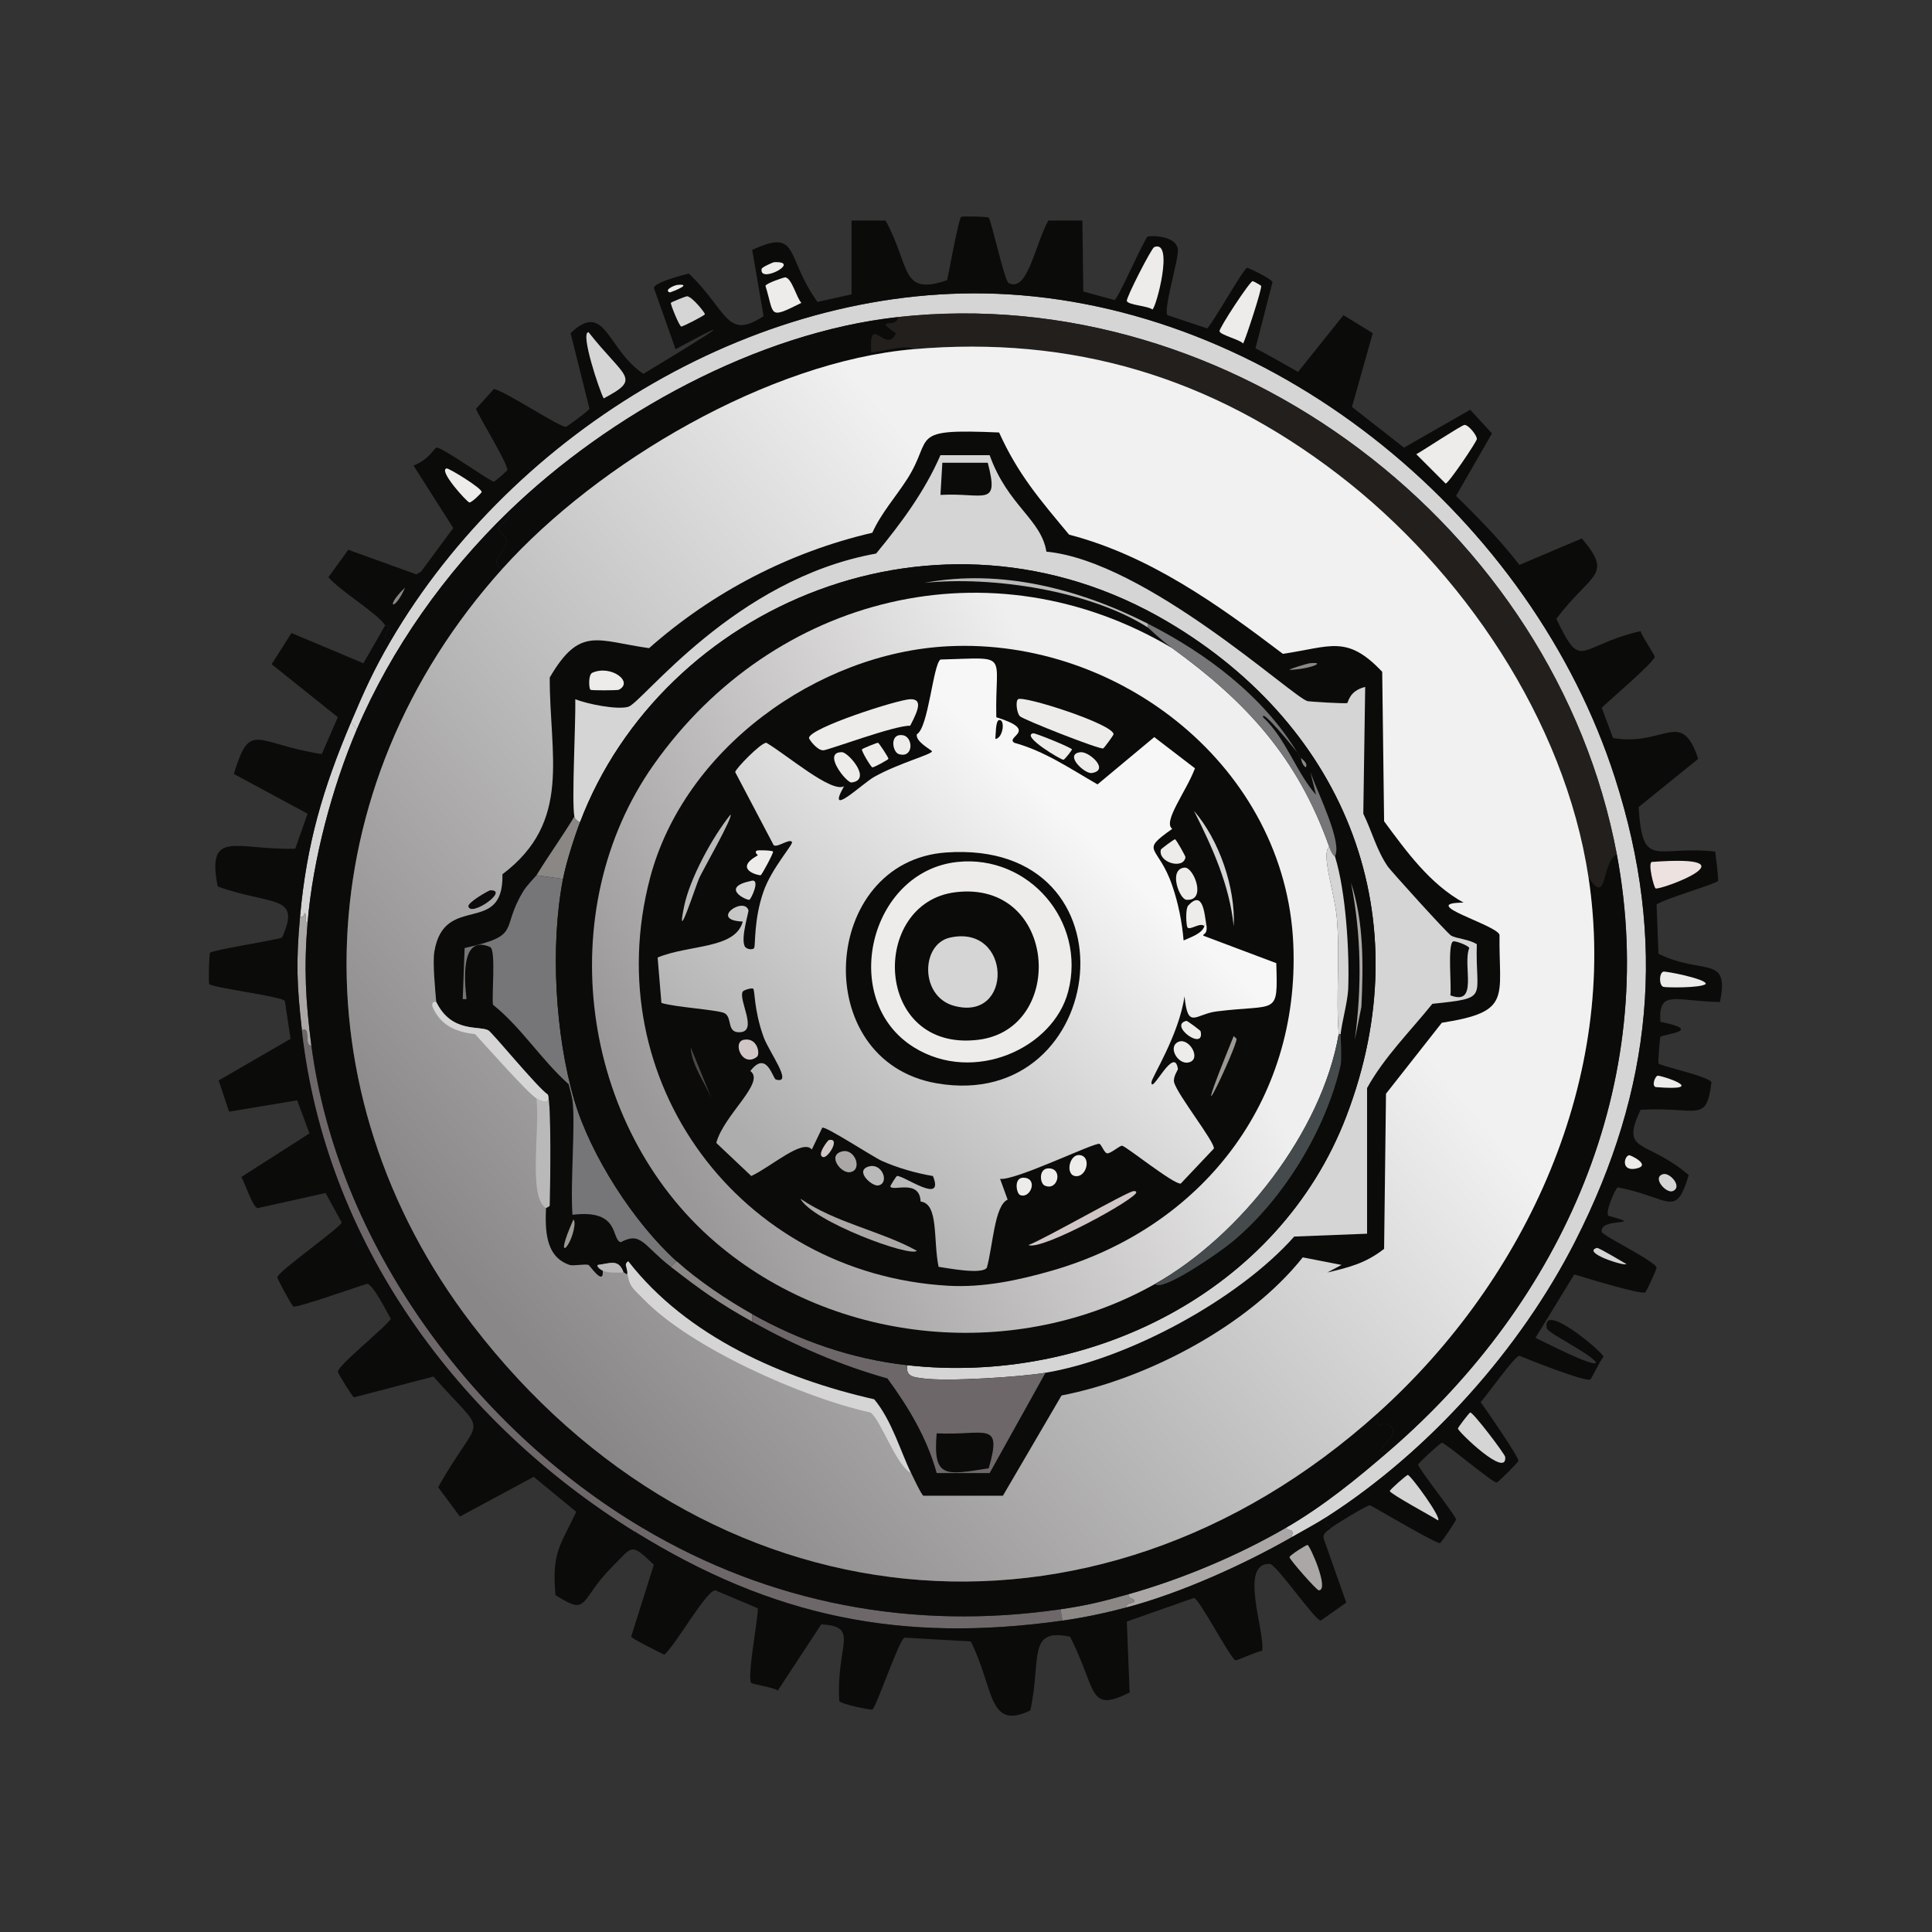 <?xml version="1.0" encoding="iso-8859-1"?>
<!-- Generator: Adobe Illustrator 28.0.0, SVG Export Plug-In . SVG Version: 6.00 Build 0)  -->
<svg version="1.1" id="Layer_1" xmlns="http://www.w3.org/2000/svg" xmlns:xlink="http://www.w3.org/1999/xlink" x="0px" y="0px"
	 viewBox="0 0 360 360" style="enable-background:new 0 0 360 360;" xml:space="preserve">
<rect x="0" y="0" width="360" height="360" fill="#333333" stroke="none"/>
<g>
	<g id="Background_00000000191165450562753730000015903608236083534260_" style="display:none;">
		<path style="display:inline;fill:#D5D5D6;" d="M360.5-0.5c0,180.5,0,180.5,0,361c-180.5,0-180.5,0-361,0c0-180.5,0-180.5,0-361
			C180-0.5,180-0.5,360.5-0.5z"/>
		<path style="display:inline;fill:#EDECEA;" d="M250.332,61.194c0.188-0.018,2.946,2.11,2.997,2.292
			c0.159,0.568-2.605,10.334-3.702,10.4c-2.908-2.027-2.908-2.027-5.817-4.054C244.91,68.983,249.793,61.246,250.332,61.194z"/>
		<path style="display:inline;fill:#EDECEA;" d="M310.616,138.4c4.395,4.797-1.575,6.485-6.346,9.871
			c-1.322-3.79-1.322-3.79-2.644-7.58C306.121,139.546,306.121,139.546,310.616,138.4z"/>
		<path style="display:inline;fill:#EDECEA;" d="M160.787,43.215c4.452-1.987,4.696,6.414,6.875,9.342
			c-0.264,0.441-0.264,0.441-0.529,0.881c-3.261,0.264-3.261,0.264-6.522,0.529C160.886,52.367,159.404,43.832,160.787,43.215z"/>
		<path style="display:inline;fill:#EDECEA;" d="M196.746,43.567c4.804-2.005,3.261,4.048,3.173,10.576
			c-3.614-0.617-3.614-0.617-7.227-1.234C193.68,51.68,196.051,43.857,196.746,43.567z"/>
		<path style="display:inline;fill:#EDECEA;" d="M303.212,120.068c1.419,0.029,2.344,2.802,2.292,2.997
			c-0.133,0.496-7.007,5.574-7.932,6.522c-1.322-3.085-1.322-3.085-2.644-6.169C296.173,122.975,302.766,120.059,303.212,120.068z"
			/>
		<path style="display:inline;fill:#D5D5D6;" d="M92.042,75.296c0.779-0.303,8.954,5.14,10.4,5.817
			c-2.908,2.203-2.908,2.203-5.817,4.407C95.521,82.971,90.339,75.959,92.042,75.296z"/>
		<path style="display:inline;fill:#D5D5D6;" d="M180.881,42.862c2.141-1.031,4.259,8.362,3.878,9.871
			c-3.085-0.088-3.085-0.088-6.169-0.176C178.87,51.243,180.347,43.12,180.881,42.862z"/>
		<path style="display:inline;fill:#D5D5D6;" d="M288.935,104.909c1.606,1.438,0.777,4.454,2.115,5.288
			c-0.53,0.457-1.883,2.58-2.644,2.468c-2.027-2.732-2.027-2.732-4.054-5.464C285.539,105.776,287.392,105.616,288.935,104.909z"/>
		<path style="display:inline;fill:#D5D5D6;" d="M291.05,110.197c-1.339-0.834-0.509-3.85-2.115-5.288
			c1.467-0.672,2.866-1.588,4.407-2.115C296.57,105.893,295.623,106.26,291.05,110.197z"/>
	</g>
	<g>
		<path style="fill:#D5D5D6;" d="M247.335,282.589c-1.998,1.286-4.587,2.673-6.698,3.878c0.613-1.676-0.26-1.031-1.058-1.763
			c7.009-4.053,13.289-9.179,19.39-14.454c32.17-27.816,50.328-68.348,42.305-111.05c-11.47-61.044-71.755-106.968-133.965-100.121
			c-26.18,2.881-53.837,18.116-72.623,36.312c-11.749,11.379-21.763,25.438-28.203,40.542c-0.529-0.705-0.529-0.705-1.058-1.41
			c2.43-5.736,4.22-9.725,7.403-15.159c22.937-39.154,69.174-67.282,115.104-64.515c50.818,3.062,97.564,42.129,112.989,90.074
			c9.793,30.44,7.014,58.034-7.403,86.372C283.281,251.415,266.32,270.371,247.335,282.589z"/>
		<path style="fill:#6D676A;" d="M119.716,284.704c23.851,14.169,50.513,19.148,77.911,15.159c0.176,1.058,0.176,1.058,0.353,2.115
			c-30.105,4.231-54.054-0.694-79.674-16.569C119.011,285.057,119.011,285.057,119.716,284.704z"/>
		<path style="fill:#ABA7A7;" d="M239.579,284.704c0.798,0.732,1.67,0.086,1.058,1.763c-9.02,5.147-20.663,10.387-30.671,13.044
			c-0.279-1.019,1.388-0.587,1.41-1.234c0.014-0.418-1.372-0.429-1.058-1.234C220.295,294.216,230.596,289.898,239.579,284.704z"/>
		<path style="fill:#D5D5D6;" d="M66.482,135.933c-4.597,10.782-8.191,24.282-9.166,35.959c-0.731-0.079-0.056-1.397-0.529-1.763
			c-0.098-0.075-0.08,0.965-0.881,0.705c1.218-13.594,4.246-23.864,9.519-36.312C65.954,135.228,65.954,135.228,66.482,135.933z"/>
		<path style="fill:#ABA7A7;" d="M57.316,171.892c-0.699,8.364-0.381,14.664,0.705,22.915c-1.442,0.218,0.003-3.711-1.763-2.82
			c-0.945-8.427-1.12-12.593-0.353-21.152c0.802,0.26,0.784-0.78,0.881-0.705C57.26,170.494,56.585,171.813,57.316,171.892z"/>
		<path style="fill:#8B8785;" d="M209.966,299.511c-3.902,1.036-7.99,1.906-11.986,2.468c-0.176-1.058-0.176-1.058-0.353-2.115
			c5.012-0.73,7.888-1.459,12.691-2.82c-0.314,0.804,1.072,0.816,1.058,1.234C211.354,298.924,209.687,298.492,209.966,299.511z"/>
		<g>
			<path style="fill:#0B0B0A;" d="M72.828,119.363c-3.184,5.435-4.974,9.423-7.403,15.159c-5.272,12.448-8.3,22.718-9.519,36.312
				c-0.767,8.559-0.592,12.725,0.353,21.152c4.408,39.327,28.882,72.872,62.047,93.423c25.62,15.875,49.568,20.8,79.674,16.569
				c3.997-0.562,8.084-1.432,11.986-2.468c10.008-2.657,21.651-7.896,30.671-13.044c2.111-1.205,4.7-2.592,6.698-3.878
				c0.18,0.583-0.493,0.81-0.353,1.234c0.172,0.519,1.095,0.441,1.058,0.881c-0.587,0.561-1.567,0.859-1.41,1.939
				c2.115,5.993,2.115,5.993,4.23,11.986c-2.38,1.675-2.38,1.675-4.759,3.349c-1.064-0.003-8.29-10.548-9.519-10.576
				c-5.814-0.132-0.769,12.73-1.41,16.217c-0.821,0.047-4.678,1.81-4.936,1.763c-0.879-0.161-6.771-11.498-7.756-11.634
				c-6.258,2.203-6.258,2.203-12.515,4.407c0.264,6.61,0.264,6.61,0.529,13.22c-7.829,3.875-5.99-0.351-11.105-10.4
				c-8.083-1.691-5.306,4.228-7.403,13.749c-7.981,3.84-6.733-4.317-11.105-12.868c-6.169-0.353-6.169-0.353-12.339-0.705
				c-0.976,0.289-5.313,13.12-5.993,13.396c-0.348,0.141-5.901-1.022-6.169-1.586c-0.612-10.475,3.964-13.88-3.349-14.278
				c-4.054,6.169-4.054,6.169-8.108,12.339c-0.614-0.576-4.771-1.213-4.936-1.41c-0.836-0.998,1.24-11.765,1.234-13.925
				c-3.966-1.675-3.966-1.675-7.932-3.349c-1.698-0.023-7.519,10.442-9.519,11.986c-0.829-0.399-6.075-3.01-6.169-3.349
				c2.115-6.698,2.115-6.698,4.23-13.396c-4.331-4.232-4.002-3.357-7.403,0c-6.747,6.66-4.506,9.733-10.929,5.641
				c-0.683-7.932,0.799-9.029,3.878-15.512c-3.966-3.261-3.966-3.261-7.932-6.522c-6.875,3.702-6.875,3.702-13.749,7.403
				c-2.027-2.732-2.027-2.732-4.054-5.464c8.157-14.52,9.667-8.624-0.881-20.624c-7.403,1.939-7.403,1.939-14.807,3.878
				c-0.272-0.07-2.999-4.478-2.997-4.759c0.01-1.237,8.702-8.095,9.871-9.871c-0.76-1.267-3.273-6.389-4.407-6.522
				c-1.873,0.514-13.033,4.523-13.749,4.23c-0.288-0.118-3.031-5.155-2.997-5.464c0.122-1.089,11.938-9.338,11.986-10.224
				c-1.498-2.732-1.498-2.732-2.997-5.464c-6.346,1.41-6.346,1.41-12.691,2.82c-0.888-0.201-2.381-4.77-2.997-5.817
				c6.346-4.054,6.346-4.054,12.691-8.108c-1.146-3.085-1.146-3.085-2.292-6.169c-6.346,1.058-6.346,1.058-12.691,2.115
				c-0.969-2.908-0.969-2.908-1.939-5.817c6.698-3.878,6.698-3.878,13.396-7.756c-0.529-3.525-0.529-3.525-1.058-7.051
				c-0.366-0.827-13.735-2.493-14.102-3.173c-0.143-0.264-0.031-5.569,0.176-5.817c0.439-0.525,11.765-2.257,13.396-2.82
				c3.655-8.131-1.842-5.899-11.986-9.519c-2.156-10.931,3.63-6.701,14.454-7.051c1.146-3.261,1.146-3.261,2.292-6.522
				c-6.875-3.702-6.875-3.702-13.749-7.403c3.127-10.091,3.866-5.668,16.393-3.702c1.498-3.437,1.498-3.437,2.997-6.875
				c-6.169-4.936-6.169-4.936-12.339-9.871c1.851-2.908,1.851-2.908,3.702-5.817c6.698,2.82,6.698,2.82,13.396,5.641
				c2.027-3.525,2.027-3.525,4.054-7.051c0.025,0.043,0.655-0.125,0.705,0.176C72.602,117.484,70.603,118.699,72.828,119.363z"/>
			<path style="fill:#6D676A;" d="M58.021,194.807c4.845,36.809,30.062,71.106,61.694,89.897c-0.705,0.353-0.705,0.353-1.41,0.705
				c-33.165-20.551-57.638-54.095-62.047-93.423C58.025,191.096,56.58,195.025,58.021,194.807z"/>
			<path style="fill:#ABA7A7;" d="M243.633,287.877c0.46,0.076,4.134,8.406,2.115,8.461c-0.412,0.011-5.459-5.757-5.464-6.169
				C240.279,289.794,243.433,287.844,243.633,287.877z"/>
		</g>
		<g>
			<path style="fill:#0B0B0A;" d="M248.04,284.704c0.038-0.44-0.885-0.362-1.058-0.881c-0.141-0.424,0.532-0.65,0.353-1.234
				c18.985-12.218,35.946-31.174,46.183-51.294c14.418-28.338,17.196-55.932,7.403-86.372
				c-15.425-47.945-62.171-87.012-112.989-90.074c-45.93-2.768-92.167,25.361-115.104,64.515c-2.225-0.665-0.226-1.88-0.353-2.644
				c-0.05-0.301-0.68-0.134-0.705-0.176c-1.241-2.121-8.45-6.463-10.576-8.99c1.851-2.556,1.851-2.556,3.702-5.112
				c6.346,2.292,6.346,2.292,12.691,4.583c0.441-0.264,0.441-0.264,0.881-0.529c2.997-4.054,2.997-4.054,5.993-8.108
				c-3.702-5.817-3.702-5.817-7.403-11.634c3.375-1.435,3.726-3.345,4.407-3.349c1.657,0.408,9.961,6.382,10.576,6.346
				c0.162-0.01,2.405-1.965,2.468-2.115c0.366-0.873-5.188-9.825-5.817-11.458c1.675-1.851,1.675-1.851,3.349-3.702
				c2.36,0.551,12.285,7.176,13.396,7.051c0.275-0.031,4.339-3.081,4.407-3.349c-1.763-7.051-1.763-7.051-3.525-14.102
				c6.513-6.187,6.773,3.092,13.573,7.58c6.499-3.95,22.176-13.367,5.993-4.583c-2.027-5.729-2.027-5.729-4.054-11.458
				c0.227-1.026,5.309-2.34,6.522-2.644c7.231,6.896,6.949,12.532,13.925,7.932c-1.058-6.169-1.058-6.169-2.115-12.339
				c8.941-4.121,6.085,1.277,12.163,9.695c3.173-0.705,3.173-0.705,6.346-1.41c0-6.875,0-6.875,0-13.749c3.173,0,3.173,0,6.346,0
				c4.694,8.592,2.703,14.114,11.458,11.105c0.348-1.437,2.125-11.498,2.644-11.81c0.219-0.132,4.86-0.054,5.112,0.176
				c0.469,0.429,2.933,11.769,3.702,12.163c3.525,1.808,4.764-6.721,7.403-11.634c3.173,0,3.173,0,6.346,0
				c0.088,6.61,0.088,6.61,0.176,13.22c2.908,0.793,2.908,0.793,5.817,1.586c0.683-0.217,5.556-11.464,6.169-11.81
				c0.404-0.228,5.441-0.288,5.641,2.468c0.13,1.797-2.78,11.235-1.939,12.163c3.702,1.234,3.702,1.234,7.403,2.468
				c1.173-1.209,6.75-11.111,7.403-11.281c0.263-0.069,4.618,2.091,4.759,2.644c-1.586,6.169-1.586,6.169-3.173,12.339
				c2.688,1.4,5.304,2.909,7.932,4.407c4.23-5.288,4.23-5.288,8.461-10.576c2.732,1.675,2.732,1.675,5.464,3.349
				c-1.939,6.875-1.939,6.875-3.878,13.749c4.847,3.79,4.847,3.79,9.695,7.58c6.169-3.525,6.169-3.525,12.339-7.051
				c2.027,2.203,2.027,2.203,4.054,4.407c-3.349,5.817-3.349,5.817-6.698,11.634c4.183,4.145,8.243,8.207,11.81,12.868
				c5.817-2.468,5.817-2.468,11.634-4.936c5.952,7.041,1.756,6.329-4.759,14.983c4.857,9.985,3.782,5.091,15.688,2.292
				c0.316,1.031,2.651,4.437,2.644,4.759c-0.022,0.966-8.532,8.205-9.871,9.519c1.058,2.82,1.058,2.82,2.115,5.641
				c9.612,1.636,12.694-5.663,15.864,3.878c-5.552,4.495-5.552,4.495-11.105,8.99c0.761,11.828,3.151,7.08,14.278,8.285
				c0.112,0.869,0.66,5.223,0.529,5.464c-0.294,0.539-10.132,3.377-11.458,4.407c0.176,4.583,0.176,4.583,0.353,9.166
				c8.29,4.09,13.285,0.084,11.458,8.99c-8.332-0.103-11.486-2.469-11.105,3.702c8.541,1.724,0.228,2.306,0,2.82
				c-0.1,0.226-0.465,4.715-0.353,4.936c0.238,0.467,9.499,2.415,9.871,3.525c-0.969,7.785-2.553,4.473-13.22,5.112
				c-3.814,8.249,0.971,5.339,8.99,12.163c-2.49,8.191-3.404,4.183-13.22,2.292c-0.429,0.122-2.395,4.596-1.763,5.288
				c7.369,2.032-1.651,0.174-1.234,2.997c0.104,0.705,10.085,5.493,10.224,6.698c0.029,0.251-1.9,4.452-2.115,4.583
				c-0.773,0.471-11.471-2.812-13.22-3.349c-3.614,5.905-3.614,5.905-7.227,11.81c1.399,0.653,11.171,5.728,11.281,4.583
				c-1.107-1.681-8.982-5.451-9.166-6.346c-1.06-5.15,10.015,4.031,10.576,5.288c-0.55,0.507-2.258,4.105-2.468,4.23
				c-0.908,0.545-11.469-3.683-13.22-4.407c-0.936,0.079-6.047,7.379-7.227,8.637c0.985,1.312,7.129,10.283,7.051,10.929
				c-0.035,0.285-3.769,4.024-4.054,4.054c-0.773,0.082-9.594-7.442-10.224-7.403c-0.299,0.018-4.371,3.757-4.407,4.054
				c-0.075,0.616,7.061,9.577,7.051,10.224c-0.004,0.266-2.735,4.357-2.997,4.407c-0.729,0.138-11.441-6.23-13.044-7.051
				C254.778,280.431,248.589,284.179,248.04,284.704z"/>
			<g>
				<path style="fill:#EDECEA;" d="M272.894,79.174c0.711-0.028,2.341,1.944,2.292,2.644c-0.035,0.505-5.312,8.335-5.817,8.285
					c-2.732-2.732-2.732-2.732-5.464-5.464C265.123,83.978,272.368,79.194,272.894,79.174z"/>
				<path style="fill:#EDECEA;" d="M215.078,46.035c3.76-1.444,0.321,11.456-0.353,11.634c-0.743-0.673-4.519-0.818-4.759-1.586
					C209.798,55.545,214.551,46.237,215.078,46.035z"/>
				<path style="fill:#D5D5D6;" d="M109.668,61.899c6.779,8.628,9.991,8.544,2.82,12.339
					C111.654,72.69,108.054,61.874,109.668,61.899z"/>
				<path style="fill:#EDECEA;" d="M233.41,52.381c0.09-0.011,1.557,0.795,1.586,0.881c0.181,0.533-2.756,9.506-3.349,10.752
					c-0.597-0.738-4.264-1.583-4.407-2.292C227.129,61.174,232.854,52.446,233.41,52.381z"/>
				<path style="fill:#D5D5D6;" d="M273.952,263.199c0.515-0.112,6.474,7.76,6.522,8.285c0.38,4.122-8.751-4.694-8.813-5.288
					C271.64,266.008,273.767,263.239,273.952,263.199z"/>
				<path style="fill:#EDE2E0;" d="M307.795,160.61c19.866-1.464,1.623,5.3,0.705,4.936
					C308.191,165.423,307.007,160.801,307.795,160.61z"/>
				<path style="fill:#D5D5D6;" d="M262.318,274.833c0.523-0.001,6.369,8.007,5.641,8.461c-1.073-0.701-8.939-4.941-8.99-5.464
					C258.947,277.606,262.093,274.833,262.318,274.833z"/>
				<path style="fill:#EDECEA;" d="M83.228,87.282c0.392-0.078,6.59,3.687,6.522,4.407c-0.014,0.149-1.845,1.985-2.292,1.939
					C87.046,93.585,81.586,87.609,83.228,87.282z"/>
				<path style="fill:#EDECEA;" d="M309.911,181.058c0.398-0.158,8.153,1.38,7.932,2.292c-0.891,0.776-7.569,0.69-7.932,0.529
					C309.124,183.529,309.14,181.364,309.911,181.058z"/>
				<path style="fill:#EDECEA;" d="M308.853,200.447c0.485-0.167,10.042,2.945-0.353,2.115
					C307.74,202.261,308.387,200.608,308.853,200.447z"/>
				<g>
					<path style="fill:#EDECEA;" d="M146.333,51.676c1.243,0.185,2.101,3.872,2.997,4.759c-6.247,3.118-4.987,2.359-6.698-3.173
						C142.761,52.783,146.133,51.646,146.333,51.676z"/>
					<path style="fill:#EDECEA;" d="M144.217,48.855c5.362-0.243-2.865,4.168-2.292,1.234
						C141.988,49.773,144.087,48.861,144.217,48.855z"/>
				</g>
				<path style="fill:#D5D5D6;" d="M297.572,232.528c0.3-0.085,4.759,2.604,5.464,2.997
					C302.86,236.047,294.584,233.375,297.572,232.528z"/>
				<g>
					<path style="fill:#D5D5D6;" d="M309.911,218.779c1.255-0.341,3.691,2.419,1.763,3.173
						C310.459,222.426,307.733,219.372,309.911,218.779z"/>
					<path style="fill:#EDECEA;" d="M303.565,215.254c0.226-0.044,4.173,1.827,1.41,2.468
						C302.013,218.409,302.581,215.448,303.565,215.254z"/>
				</g>
				<g>
					<path style="fill:#D5D5D6;" d="M128,55.201c0.979,0.046,3.392,3.116,3.349,3.349c-0.045,0.244-4.165,2.351-4.407,2.292
						c-0.404-0.1-2.029-4.184-1.939-4.407C125.065,56.285,127.839,55.194,128,55.201z"/>
					<path style="fill:#EDECEA;" d="M126.238,53.086c2.801-0.25-0.465,1.096-1.41,1.41C123.582,54.053,125.68,53.136,126.238,53.086
						z"/>
				</g>
				<path style="fill:#8B8785;" d="M75.472,109.492c-1.9,4.492-3.891,3.8-0.176,0.176C75.384,109.58,75.384,109.58,75.472,109.492z"
					/>
			</g>
		</g>
		<path style="fill:#0B0B0A;" d="M93.628,105.967c-36.52,40.585-38.852,97.489-5.641,140.839
			c43.237,56.436,115.624,64.398,168.866,16.393c-0.821,4.17,0.388,1.558,1.586,2.115c4.094,1.902-4.572,5.966,0.529,4.936
			c-6.1,5.275-12.381,10.401-19.39,14.454c-8.983,5.194-19.284,9.512-29.261,12.339c-4.803,1.361-7.68,2.091-12.691,2.82
			c-27.398,3.989-54.061-0.99-77.911-15.159c-31.632-18.791-56.85-53.088-61.694-89.897c-1.086-8.251-1.404-14.551-0.705-22.915
			c0.975-11.677,4.569-25.177,9.166-35.959c6.441-15.104,16.454-29.163,28.203-40.542c0.743,1.453-1.69,2.262-1.763,2.997
			c-0.108,1.084,1.215,1.076,1.41,2.115C94.734,102.637,90.612,104.698,93.628,105.967z"/>
		<path style="fill:#221F1D;" d="M301.273,159.2c-2.987,1.382-1.614,9.886-5.288,4.23c-4.454-29.274-23.458-57.281-46.711-75.091
			c-23.598-18.074-49.429-25.853-79.145-23.268c-0.916-1.148-7.554,0.866-7.756,0.529c-0.515-7.534,2.868,0.687,4.583-3.525
			c-4.489-3.095,0.366-0.685,0.353-2.997C229.519,52.232,289.803,98.156,301.273,159.2z"/>
		<path style="fill:#0B0B0A;" d="M258.969,270.25c-5.101,1.031,3.565-3.034-0.529-4.936c-1.199-0.557-2.407,2.055-1.586-2.115
			c27.601-24.886,44.823-62.366,39.132-99.769c3.674,5.655,2.301-2.849,5.288-4.23C309.297,201.902,291.139,242.434,258.969,270.25z
			"/>
		<path style="fill:#0B0B0A;" d="M167.309,59.079c0.014,2.312-4.841-0.099-0.353,2.997c-1.715,4.213-5.098-4.009-4.583,3.525
			c0.201,0.337,6.84-1.677,7.756-0.529c-26.806,2.332-58.612,21.014-76.501,40.895c-3.016-1.269,1.106-3.33,0.705-5.464
			c-0.195-1.04-1.518-1.031-1.41-2.115c0.073-0.735,2.506-1.544,1.763-2.997C113.472,77.196,141.128,61.961,167.309,59.079z"/>
		<g>
			<linearGradient id="SVGID_1_" gradientUnits="userSpaceOnUse" x1="264.719" y1="108.579" x2="96.48" y2="250.314">
				<stop  offset="0.253" style="stop-color:#F1F1F1"/>
				<stop  offset="1" style="stop-color:#898788"/>
			</linearGradient>
			<path style="fill:url(#SVGID_1_);" d="M295.985,163.431c5.691,37.402-11.531,74.883-39.132,99.769
				c-53.242,48.004-125.63,40.043-168.866-16.393c-33.212-43.35-30.879-100.255,5.641-140.839
				c17.889-19.88,49.695-38.562,76.501-40.895c29.716-2.586,55.548,5.194,79.145,23.268
				C272.527,106.15,291.531,134.157,295.985,163.431z"/>
			<path style="fill:#D5D5D6;" d="M169.776,274.48c-2.798-1.358-5.659-9.967-7.58-11.281c-12.567-2.759-33.55-12.06-42.305-21.152
				c-1.765-1.834-2.666-2.212-2.997-4.936c-0.151-1.242-0.627-1.599,0.176-2.115c10.938,14.102,28.857,21.881,45.83,25.735
				C166.202,264.672,167.889,270.675,169.776,274.48z"/>
			<path style="fill:#B9B9B9;" d="M101.736,225.125c-3.343-2.093-1.127-14.091-1.763-20.447c1.242,0.728,2.59,0.967,2.115-0.705
				c0.682,1.758,0.435,17.368,0.353,20.624C102.435,224.855,101.738,225.081,101.736,225.125z"/>
			<path style="fill:#D5D5D6;" d="M247.335,237.111c-1.257,0.295-1.424-0.657-3.349,1.41c-0.303-0.079-1.68-3.879-1.234-4.23
				c3.614,0.705,3.614,0.705,7.227,1.41C248.657,236.406,248.657,236.406,247.335,237.111z"/>
			<path style="fill:#0B0B0A;" d="M91.336,165.898c3.679-0.109-3.624,5.035-4.054,2.997
				C87.126,168.153,91.084,165.906,91.336,165.898z"/>
			<g>
				<path style="fill:#0B0B0A;" d="M247.335,237.111c1.322-0.705,1.322-0.705,2.644-1.41c-3.614-0.705-3.614-0.705-7.227-1.41
					c-10.13,12.758-29.096,22.678-44.949,25.735c-5.464,9.342-5.464,9.342-10.929,18.685c-7.403,0-7.403,0-14.807,0
					c-0.36-0.137-1.938-3.517-2.292-4.23c-1.887-3.805-3.574-9.809-6.875-13.749c-16.973-3.854-34.892-11.633-45.83-25.735
					c-0.803,0.516-0.327,0.873-0.176,2.115c-0.088,0.716-0.324-0.007-0.705,0c-0.922-2.63-2.523-1.676-4.759-1.41
					c-0.361,0.18,0.335,0.807,0.881,1.058c0.241,3-2.424-0.982-2.644-1.058c-0.687-0.236-2.821,0.235-3.525,0
					c-4.643-1.55-4.534-6.729-4.407-10.576c0.001-0.044,0.698-0.27,0.705-0.529c0.083-3.256,0.329-18.866-0.353-20.624
					c-1.983-1.329-10.384-11.602-11.105-11.986c-1.697-0.906-6.875,0.525-9.695-5.288c-0.203-2.428-0.687-7.298-0.353-9.342
					c1.822-11.13,12.948-2.778,12.691-14.454c13.033-9.806,8.755-22.202,8.813-36.664c5.64-9.65,8.811-6.822,18.508-5.464
					c11.831-10.464,26.203-17.925,41.6-21.505c1.65-3.674,4.387-6.7,6.522-10.047c4.997-7.836-0.075-9.377,17.098-8.637
					c3.541,7.834,7.658,12.562,13.044,19.037c14.946,3.891,27.69,12.995,39.837,22.21c8.885-1.302,11.909-3.635,18.508,3.349
					c0.176,13.925,0.176,13.925,0.353,27.851c4.209,5.692,8.513,11.672,14.807,15.159c-8.843,0.049,6.106,4.109,6.698,5.993
					c-0.153,11.716,2.445,14.327-10.752,16.393c-5.2,6.61-5.2,6.61-10.4,13.22c-0.176,14.454-0.176,14.454-0.353,28.908
					C254.477,235.386,251.38,236.163,247.335,237.111z"/>
				<g>
					<path style="fill:#EDECEA;" d="M110.374,125.356c3.464-1.536,7.785,1.697,4.936,3.173c-0.235,0.122-5.072,0.153-5.288,0
						C109.737,128.329,109.572,125.712,110.374,125.356z"/>
					<g>
						<path style="fill:#D5D5D6;" d="M81.289,186.698c2.82,5.813,7.998,4.382,9.695,5.288c0.721,0.385,9.122,10.658,11.105,11.986
							c0.475,1.672-0.874,1.433-2.115,0.705c-1.587-0.93-9.253-9.615-11.458-11.986c-3.608-0.383-6.44-1.64-7.932-5.112
							C80.357,186.361,81.294,186.754,81.289,186.698z"/>
						<path style="fill:#B9B9B9;" d="M116.19,237.111c-1.189,0.022-2.777,0.152-3.878-0.353c-0.546-0.25-1.243-0.878-0.881-1.058
							C113.668,235.435,115.268,234.481,116.19,237.111z"/>
						<path style="fill:#767577;" d="M104.909,163.783c-2.406,12.426-1.469,29.073,2.115,41.247c-0.176,0-0.176,0-0.353,0
							c-0.115-0.839-0.497-2.115-0.705-2.997c-5.092-4.52-8.854-10.63-14.102-14.807c-0.278-1.54,0.587-10.257-0.529-10.752
							c-5.603-2.487-4.776,6.381-4.407,9.695c-0.353,0-0.353,0-0.705,0c0.176-4.759,0.176-4.759,0.353-9.519
							c10.859-2.408,6.522-3.353,10.929-10.576c0.741-1.214,2.335-2.78,2.468-2.997
							C102.441,163.431,102.441,163.431,104.909,163.783z"/>
						<path style="fill:#767577;" d="M126.062,234.996c-0.529,0.529-0.529,0.529-1.058,1.058c-5.173-4.026-5.528-6.631-9.342-4.583
							c-1.831-0.519-0.017-6.218-8.99-5.112c-0.427-5.729,0.575-17.128,0-21.329c0.176,0,0.176,0,0.353,0
							C110.045,215.29,118.109,227.817,126.062,234.996z"/>
						<path style="fill:#8B8785;" d="M108.082,153.207c-1.116,2.933-2.589,7.562-3.173,10.576c-2.468-0.353-2.468-0.353-4.936-0.705
							c2.264-3.692,4.812-7.216,7.051-10.929C107.091,152.527,107.686,153.086,108.082,153.207z"/>
						<path style="fill:#9C9893;" d="M106.848,227.24c0.265,0.25,0.226,0.844,0.176,1.234
							C106.516,232.422,103.06,235.741,106.848,227.24z"/>
						<path style="fill:#8B8785;" d="M243.986,123.594c3.328-0.357,0.388,1.066-3.702,1.234
							C240.232,124.61,243.729,123.621,243.986,123.594z"/>
						<g>
							<path style="fill:#D5D5D6;" d="M194.807,255.796c-4.798,0.799-18.332,1.655-22.739,1.058
								c-1.712-0.232-3.366-0.26-2.997-2.468c33.785,3.778,69.248-13.61,81.789-46.359c14.11-36.845,0.143-72.453-33.315-92.189
								c-42.879-25.293-94.159-2.858-109.463,37.369c-0.396-0.121-0.991-0.68-1.058-1.058c-0.518-2.922,0.251-16.869,0.176-21.857
								c2.291,0.917,7.82,2.006,9.871,1.41c2.648-0.769,19.751-23.813,46.183-28.556c4.673-5.671,9.053-11.573,11.986-18.332
								c4.583,0,4.583,0,9.166,0c3.385,9.439,9.589,11.893,10.576,17.979c18.526,1.753,45.913,27.139,48.65,27.851
								c0.359,0.093,7.071,0.516,7.403,0.353c0.21-0.103,0.346-2.284,3.349-2.997c-0.176,11.81-0.176,11.81-0.353,23.62
								c1.633,3.33,2.465,6.792,4.583,9.871c0.495,0.72,11.054,12.431,11.81,12.868c0.863,0.499,3.397,0.68,4.759,1.586
								c-0.318,10.171,2.543,9.955-8.285,11.105c-4.146,5.15-8.942,9.876-12.163,15.688c0,13.573,0,13.573,0,27.146
								c-6.786,0.264-6.786,0.264-13.573,0.529C230.695,242.2,210.114,253.247,194.807,255.796z"/>
							<path style="fill:#0B0B0A;" d="M175.593,86.225c4.23,0,4.23,0,8.461,0c2.209,8.438-0.656,5.535-8.813,5.993
								C175.417,89.221,175.417,89.221,175.593,86.225z"/>
							<path style="fill:#0B0B0A;" d="M270.779,175.417c0.389-0.157,2.847,0.766,2.997,1.234c-1.288,3.259,1.802,10.857-3.525,8.813
								C270.518,184.013,269.676,175.861,270.779,175.417z"/>
						</g>
						<g>
							<path style="fill:#6D676A;" d="M169.071,254.386c-0.369,2.207,1.285,2.236,2.997,2.468
								c4.407,0.598,17.941-0.259,22.739-1.058c-5.2,9.342-5.2,9.342-10.4,18.685c-4.936,0-4.936,0-9.871,0
								c-1.773-6.499-5.237-12.241-9.166-17.627c-8.912-2.509-17.145-6.086-25.207-10.576c0-0.705,0-0.705,0-1.41
								C149.163,249.9,158.783,253.235,169.071,254.386z"/>
							<path style="fill:#0B0B0A;" d="M174.536,267.077c9.01,0.467,12.331-2.544,9.695,6.522
								C176.335,274.803,173.78,275.656,174.536,267.077z"/>
						</g>
						<g>
							<path style="fill:#0B0B0A;" d="M169.071,254.386c-10.288-1.15-19.908-4.486-28.908-9.519
								c-4.662-2.607-10.143-6.297-14.102-9.871c-7.952-7.18-16.017-19.706-19.037-29.966c-3.584-12.174-4.521-28.821-2.115-41.247
								c0.584-3.014,2.057-7.643,3.173-10.576c15.304-40.228,66.584-62.663,109.463-37.369
								c33.458,19.736,47.425,55.344,33.315,92.189C238.319,240.776,202.857,258.164,169.071,254.386z"/>
							
								<linearGradient id="SVGID_00000033367960946944585560000009402054439253843119_" gradientUnits="userSpaceOnUse" x1="238.531" y1="148.295" x2="121.992" y2="211.456">
								<stop  offset="0.215" style="stop-color:#F0EFEF"/>
								<stop  offset="1" style="stop-color:#9A9899"/>
							</linearGradient>
							<path style="fill:url(#SVGID_00000033367960946944585560000009402054439253843119_);" d="M218.427,120.773
								c13.953,10.094,23.386,20.48,29.261,37.017c-1.584,1.268,1,8.559,1.41,13.22c0.636,7.222-0.218,14.475,0.353,21.681
								c-3.153,18.21-18.316,37.573-34.196,46.535c-25.749,14.532-59.5,11.542-81.965-7.756
								c-25.178-21.628-30.671-61.825-11.458-89.016C144.157,110.858,184.753,100.745,218.427,120.773z"/>
							<g>
								<path style="fill:#8B8785;" d="M140.163,244.867c0,0.705,0,0.705,0,1.41c-6.177-3.441-9.644-5.931-15.159-10.224
									c0.529-0.529,0.529-0.529,1.058-1.058C130.02,238.57,135.501,242.26,140.163,244.867z"/>
								<path style="fill:#454B4D;" d="M215.254,239.227c15.88-8.962,31.043-28.325,34.196-46.535c0.176,0,0.176,0,0.353,0
									c-0.035,0.289,0.276,4.3,0,5.817c-2.786,12.085-10.694,25.072-20.271,32.962
									C226.982,233.572,216.407,240.869,215.254,239.227z"/>
								<path style="fill:#767577;" d="M241.694,140.163c-0.607-0.812-6.688-8.236-6.346-6.522
									c4.36,4.097,6.136,10.216,9.871,14.454c-0.529-2.115-0.529-2.115-1.058-4.23c1.544,4.242,5.996,13.135,4.583,15.688
									c-0.031-0.098-0.412,0.054-1.058-1.763c-5.875-16.536-15.308-26.923-29.261-37.017c-2.309-1.67-4.329-3.717-4.583-3.878
									c0-0.353,0-0.353,0-0.705C224.732,121.715,235.281,129.614,241.694,140.163z"/>
								<path style="fill:#D5D5D6;" d="M248.745,159.553c2.049,6.567,2.742,17.934,2.468,24.854
									c-0.204,2.761-1.082,5.587-1.41,8.285c-0.176,0-0.176,0-0.353,0c-0.571-7.206,0.284-14.459-0.353-21.681
									c-0.411-4.661-2.994-11.953-1.41-13.22C248.333,159.606,248.714,159.455,248.745,159.553z"/>
								<path style="fill:#B9B9B9;" d="M213.844,116.19c0,0.353,0,0.353,0,0.705c-10.819-6.849-28.938-9.598-41.6-8.285
									C186.49,105.931,201.14,109.745,213.844,116.19z"/>
								<path style="fill:#ABA7A7;" d="M251.742,164.488c2.422,7.409,2.295,15.388,1.939,23.091
									c-0.617,3.085-0.617,3.085-1.234,6.169C253.771,183.942,253.674,174.215,251.742,164.488z"/>
								<path style="fill:#8B8785;" d="M242.399,141.221c0.083,0.143,1.477,1.033,0.881,1.763
									C242.473,142.338,242.454,141.303,242.399,141.221z"/>
								<path style="fill:#8B8785;" d="M242.399,141.221c-0.077-0.132-0.406-0.566-0.705-1.058
									C242.025,140.606,242.13,140.814,242.399,141.221z"/>
								<g>
									<path style="fill:#0B0B0A;" d="M176.651,120.421c32.005-1.617,62.93,22.598,64.338,55.525
										c1.256,29.363-17.094,52.779-44.949,60.813c-6.279,1.811-12.864,3.2-19.39,2.82c-38.8-2.255-65.475-38.143-55.525-75.972
										C127.445,139.584,152.283,121.652,176.651,120.421z"/>
									<g>
										<path style="fill:#EDECEA;" d="M189.695,130.292c0.981-0.738,17.718,4.618,17.803,6.522
											c0.007,0.164-1.78,2.605-1.939,2.644c-0.809,0.196-14.931-5.397-15.512-5.993
											C189.452,132.854,189.198,130.666,189.695,130.292z"/>
										<path style="fill:#ABA7A7;" d="M149.153,223.362c6.615,4.543,14.96,5.979,21.681,9.695
											C169.781,234.367,151.362,227.592,149.153,223.362z"/>
										<path style="fill:#B9B9B9;" d="M136.109,151.797c0.618,0.253-5.262,10.548-5.817,11.81
											c-0.694,1.578-4.439,13.179-2.82,5.288C128.537,163.704,132.708,156.041,136.109,151.797z"/>
										<path style="fill:#D5D5D6;" d="M222.481,151.092c4.706,5.436,7.765,14.351,7.403,21.505
											C229.089,164.886,225.921,157.911,222.481,151.092z"/>
										<path style="fill:#EDECEA;" d="M192.515,136.638c0.383-0.078,7.073,2.637,7.227,2.997
											c0.049,0.115-1.351,1.912-1.586,1.939C197.736,141.621,190.158,137.12,192.515,136.638z"/>
										<path style="fill:#EDECEA;" d="M141.044,158.495c0.23-0.113,2.821-0.05,2.997,0.176c0.152,0.196-2.06,4.316-2.292,4.407
											c-0.309,0.121-5.276-1.087-0.529-3.702C141.26,159.355,140.448,158.788,141.044,158.495z"/>
										<g>
											<path style="fill:#EDECEA;" d="M220.718,161.668c1.714-0.153,4.214,6.285,0.353,5.993
												C219.756,167.562,217.66,161.941,220.718,161.668z"/>
											<path style="fill:#EDECEA;" d="M224.772,172.244c-0.413-0.036-0.306,0.223-0.353,0.353
												c-0.701-0.878-2.774,0.903-3.173,0.176c-0.205-0.374-0.407-3.422,0.176-4.054
												C224.172,165.737,224.425,170.269,224.772,172.244z"/>
											<path style="fill:#EDECEA;" d="M218.956,156.38c0.19,0.034,1.968,3.158,1.939,3.349c-0.36,2.382-5.178,0.959-4.583-1.41
												C216.351,158.16,218.794,156.351,218.956,156.38z"/>
										</g>
										<path style="fill:#ABA7A7;" d="M156.909,214.549c2.46-0.62,3.907,3.592,1.41,3.878
											C156.651,218.618,154.101,215.256,156.909,214.549z"/>
										<path style="fill:#EDECEA;" d="M219.661,194.102c1.968-0.749,4.347,3.367,1.763,3.878
											C219.412,198.377,217.491,194.927,219.661,194.102z"/>
										<path style="fill:#CFC6C5;" d="M138.577,193.749c2.575-0.502,3.113,2.673,2.468,3.173
											C138.314,199.034,136.403,194.173,138.577,193.749z"/>
										<path style="fill:#EDECEA;" d="M201.329,140.163c1.598-0.183,5.526,3.344,2.115,3.878
											C202.095,144.252,198.173,140.524,201.329,140.163z"/>
										<path style="fill:#B9B9B9;" d="M161.844,217.369c2.612-0.786,3.962,3.201,1.763,3.525
											C162.45,221.065,159.209,218.162,161.844,217.369z"/>
										<path style="fill:#D5D5D6;" d="M139.987,164.136c1.814-0.499-0.037,3.439-0.353,3.525
											C139.109,167.806,134.043,165.366,139.987,164.136z"/>
										<g>
											<path style="fill:#EDECEA;" d="M169.6,130.292c2.215-0.05,1.696,1.719,0,4.936c-2.896-0.099-15.375,4.609-16.217,4.583
												c-1.236-0.038-2.651-2.117-2.644-2.292C150.817,135.646,167.334,130.343,169.6,130.292z"/>
											<g>
												<path style="fill:#EDECEA;" d="M156.909,140.163c1.163,0.027,5.671,5.165,1.763,5.641
													C157.746,145.916,153.086,140.076,156.909,140.163z"/>
												<path style="fill:#EDECEA;" d="M163.607,138.4c0.175,0.037,1.99,2.785,1.939,2.997c-0.04,0.165-2.725,1.651-2.997,1.586
													c-0.288-0.068-2.06-3.058-1.939-3.349C160.673,139.485,163.448,138.367,163.607,138.4z"/>
												<path style="fill:#EDECEA;" d="M168.19,136.99c2.042,0.3,2.071,4.38-0.705,3.525
													C166.268,140.141,165.72,136.627,168.19,136.99z"/>
											</g>
										</g>
										<path style="fill:#9C9893;" d="M229.884,193.044c0.153,0.21,0.507,0.415,0.529,0.529
											C230.641,194.775,220.014,217.261,229.884,193.044z"/>
										<path style="fill:#EDECEA;" d="M221.071,190.224c0.16-0.037,2.609,1.779,2.644,1.939
											C224.569,196.031,217.626,191.017,221.071,190.224z"/>
										<g>
											<path style="fill:#CFC6C5;" d="M211.2,221.952c0.227-0.011,0.402-0.062,0.529,0.176
												c0.389,1.064-17.607,10.982-20.095,9.871C194.374,231.016,210.101,222.006,211.2,221.952z"/>
											<path style="fill:#EDECEA;" d="M201.329,215.254c2.108,0.398,1.082,4.306-1.058,3.878
												C198.48,218.773,199.271,214.865,201.329,215.254z"/>
											<path style="fill:#EDECEA;" d="M195.688,217.722c2.395,0.288,1.327,4.311-1.058,3.173
												C193.735,220.467,193.445,217.452,195.688,217.722z"/>
											<path style="fill:#EDECEA;" d="M191.105,219.484c2.281,0.426,0.802,3.992-1.058,3.173
												C189.376,222.362,188.748,219.044,191.105,219.484z"/>
										</g>
										<path style="fill:#4D4844;" d="M128.706,195.159c1.939,4.759,1.939,4.759,3.878,9.519
											C131.31,201.697,128.852,198.403,128.706,195.159z"/>
										<path style="fill:#CFC6C5;" d="M154.441,212.434c2.249-0.49-0.123,3.395-1.058,3.173
											C152.068,215.294,154.253,212.475,154.441,212.434z"/>
										<g>
											
												<linearGradient id="SVGID_00000088117917207938086430000000002084633303291061_" gradientUnits="userSpaceOnUse" x1="215.431" y1="142.486" x2="145.235" y2="217.782">
												<stop  offset="0.178" style="stop-color:#F8F7F7"/>
												<stop  offset="1" style="stop-color:#ACADAC"/>
											</linearGradient>
											<path style="fill:url(#SVGID_00000088117917207938086430000000002084633303291061_);" d="M224.42,172.597
												c0.046-0.13-0.06-0.388,0.353-0.353c0.358,2.032-0.765,1.701-0.529,2.115c6.786,2.556,6.786,2.556,13.573,5.112
												c0.296,9.965,0.264,7.569-11.105,8.99c-3.989,0.499-5.373,3.518-5.993-2.82c-1.074,7.314-6.167,15.178-6.169,16.041
												c-0.006,2.373,4.304-7.073,4.936-2.468c0.017,0.127-0.956,1.475-0.705,2.468c0.573,2.268,7.642,11.17,7.403,12.339
												c-3.085,3.261-3.085,3.261-6.169,6.522c-1.274,0.218-10.279-7.025-10.929-7.051c-0.513-0.021-2.164,1.536-2.82,1.41
												c-0.512-0.098-1.035-1.65-1.41-1.763c-0.944-0.283-15.694,6.908-18.508,6.522c0.705,1.939,0.705,1.939,1.41,3.878
												c-2.46,1.057-2.748,8.687-3.878,12.691c-0.969,1.324-7.344,0.049-8.99-0.176c-1.04-5.005,0.06-11.763-3.349-12.163
												c-0.167-4.29-5.292-1.784-5.641-2.82c-0.037-0.109,1.1-1.914,1.234-1.939c1.148-0.211,8.959,5.555,6.698,0
												c-3.166-0.524-6.602-1.512-9.519-2.82c-1.667-0.748-10.661-6.64-11.105-6.169c-0.969,2.027-0.969,2.027-1.939,4.054
												c-1.706-2.072-7.52,3.178-11.281,4.936c-3.261-3.085-3.261-3.085-6.522-6.169c1.391-5.249,9.239-11.276,6.346-13.396
												c3.051-3.995,4.17,1.417,4.759,1.586c3.339,0.961-1.288-5.138-2.292-7.932c-1.842-5.131-1.582-8.7-1.939-8.99
												c-0.253-0.205-1.782,0.252-1.939,0.529c-0.877,1.549,2.898,7.417-0.529,7.58c-2.537,0.12-1.35-2.625-2.82-3.525
												c-1.049-0.642-9.408-1.143-11.81-1.939c-0.353-4.23-0.353-4.23-0.705-8.461c5.906-2.451,14.477-1.531,15.864-6.698
												c-6.346-0.242,0.179-4.768,1.058-2.115c0.106,0.32-1.459,5.079-0.705,6.698c0.291,0.626,1.518,0.737,1.763,0.353
												c0.288-0.452-0.11-5.249,1.763-10.576c1.512-4.298,5.506-8.684,5.288-9.166c-0.389-0.861-3.235,1.498-3.525,0.353
												c-3.525-6.698-3.525-6.698-7.051-13.396c0.013-0.582,4.827-5.541,5.817-5.464c4.011,2.4,12.084,9.364,14.454,8.108
												c-3.479,6.198,3.442-0.54,5.641-1.763c4.675-2.6,10.766-4.171,10.752-4.759c-0.005-0.212-3.127-1.781-2.82-3.173
												c2.168-1.198,3.02-13.026,4.407-13.925c13.163-0.336,10.125-1.499,10.4,10.752c8.141,2.54,1.601,3.6,3.349,4.759
												c5.673,1.552,10.479,4.864,15.512,7.756c5.288-4.407,5.288-4.407,10.576-8.813c3.79,2.908,3.79,2.908,7.58,5.817
												c-1.621,4.333-6.065,9.965-4.23,11.281c-6.271,4.428-2.647,2.836,0,10.576c1.134,3.316,1.812,6.733,2.115,10.224
												C221.913,174.603,223.913,174.013,224.42,172.597z"/>
											<path style="fill:#0B0B0A;" d="M186.169,134.17c1.18-0.173,0.759,3.399-0.705,3.525
												C185.555,136.855,185.499,134.268,186.169,134.17z"/>
											<g>
												<path style="fill:#0B0B0A;" d="M176.298,158.848c36.527-2.563,30.54,48.617-1.763,43.01
													C150.567,197.697,152.891,160.49,176.298,158.848z"/>
												<g>
													<path style="fill:#EDECEA;" d="M178.414,160.61c13.268-1.4,24.04,11.086,20.624,24.149
														c-2.767,10.58-17.586,17.315-28.732,10.4C156.209,186.413,161.956,162.347,178.414,160.61z"/>
													<g>
														<path style="fill:#0B0B0A;" d="M178.061,166.251c18.959-2.28,20.699,25.488,4.23,27.498
															C162.735,196.136,161.989,168.184,178.061,166.251z"/>
														<path style="fill:#D5D5D6;" d="M177.003,174.712c11.534-2.584,11.925,15.834,0.705,12.691
															C171.384,185.632,171.586,175.925,177.003,174.712z"/>
													</g>
												</g>
											</g>
										</g>
									</g>
								</g>
							</g>
						</g>
					</g>
				</g>
			</g>
		</g>
	</g>
</g>
</svg>
